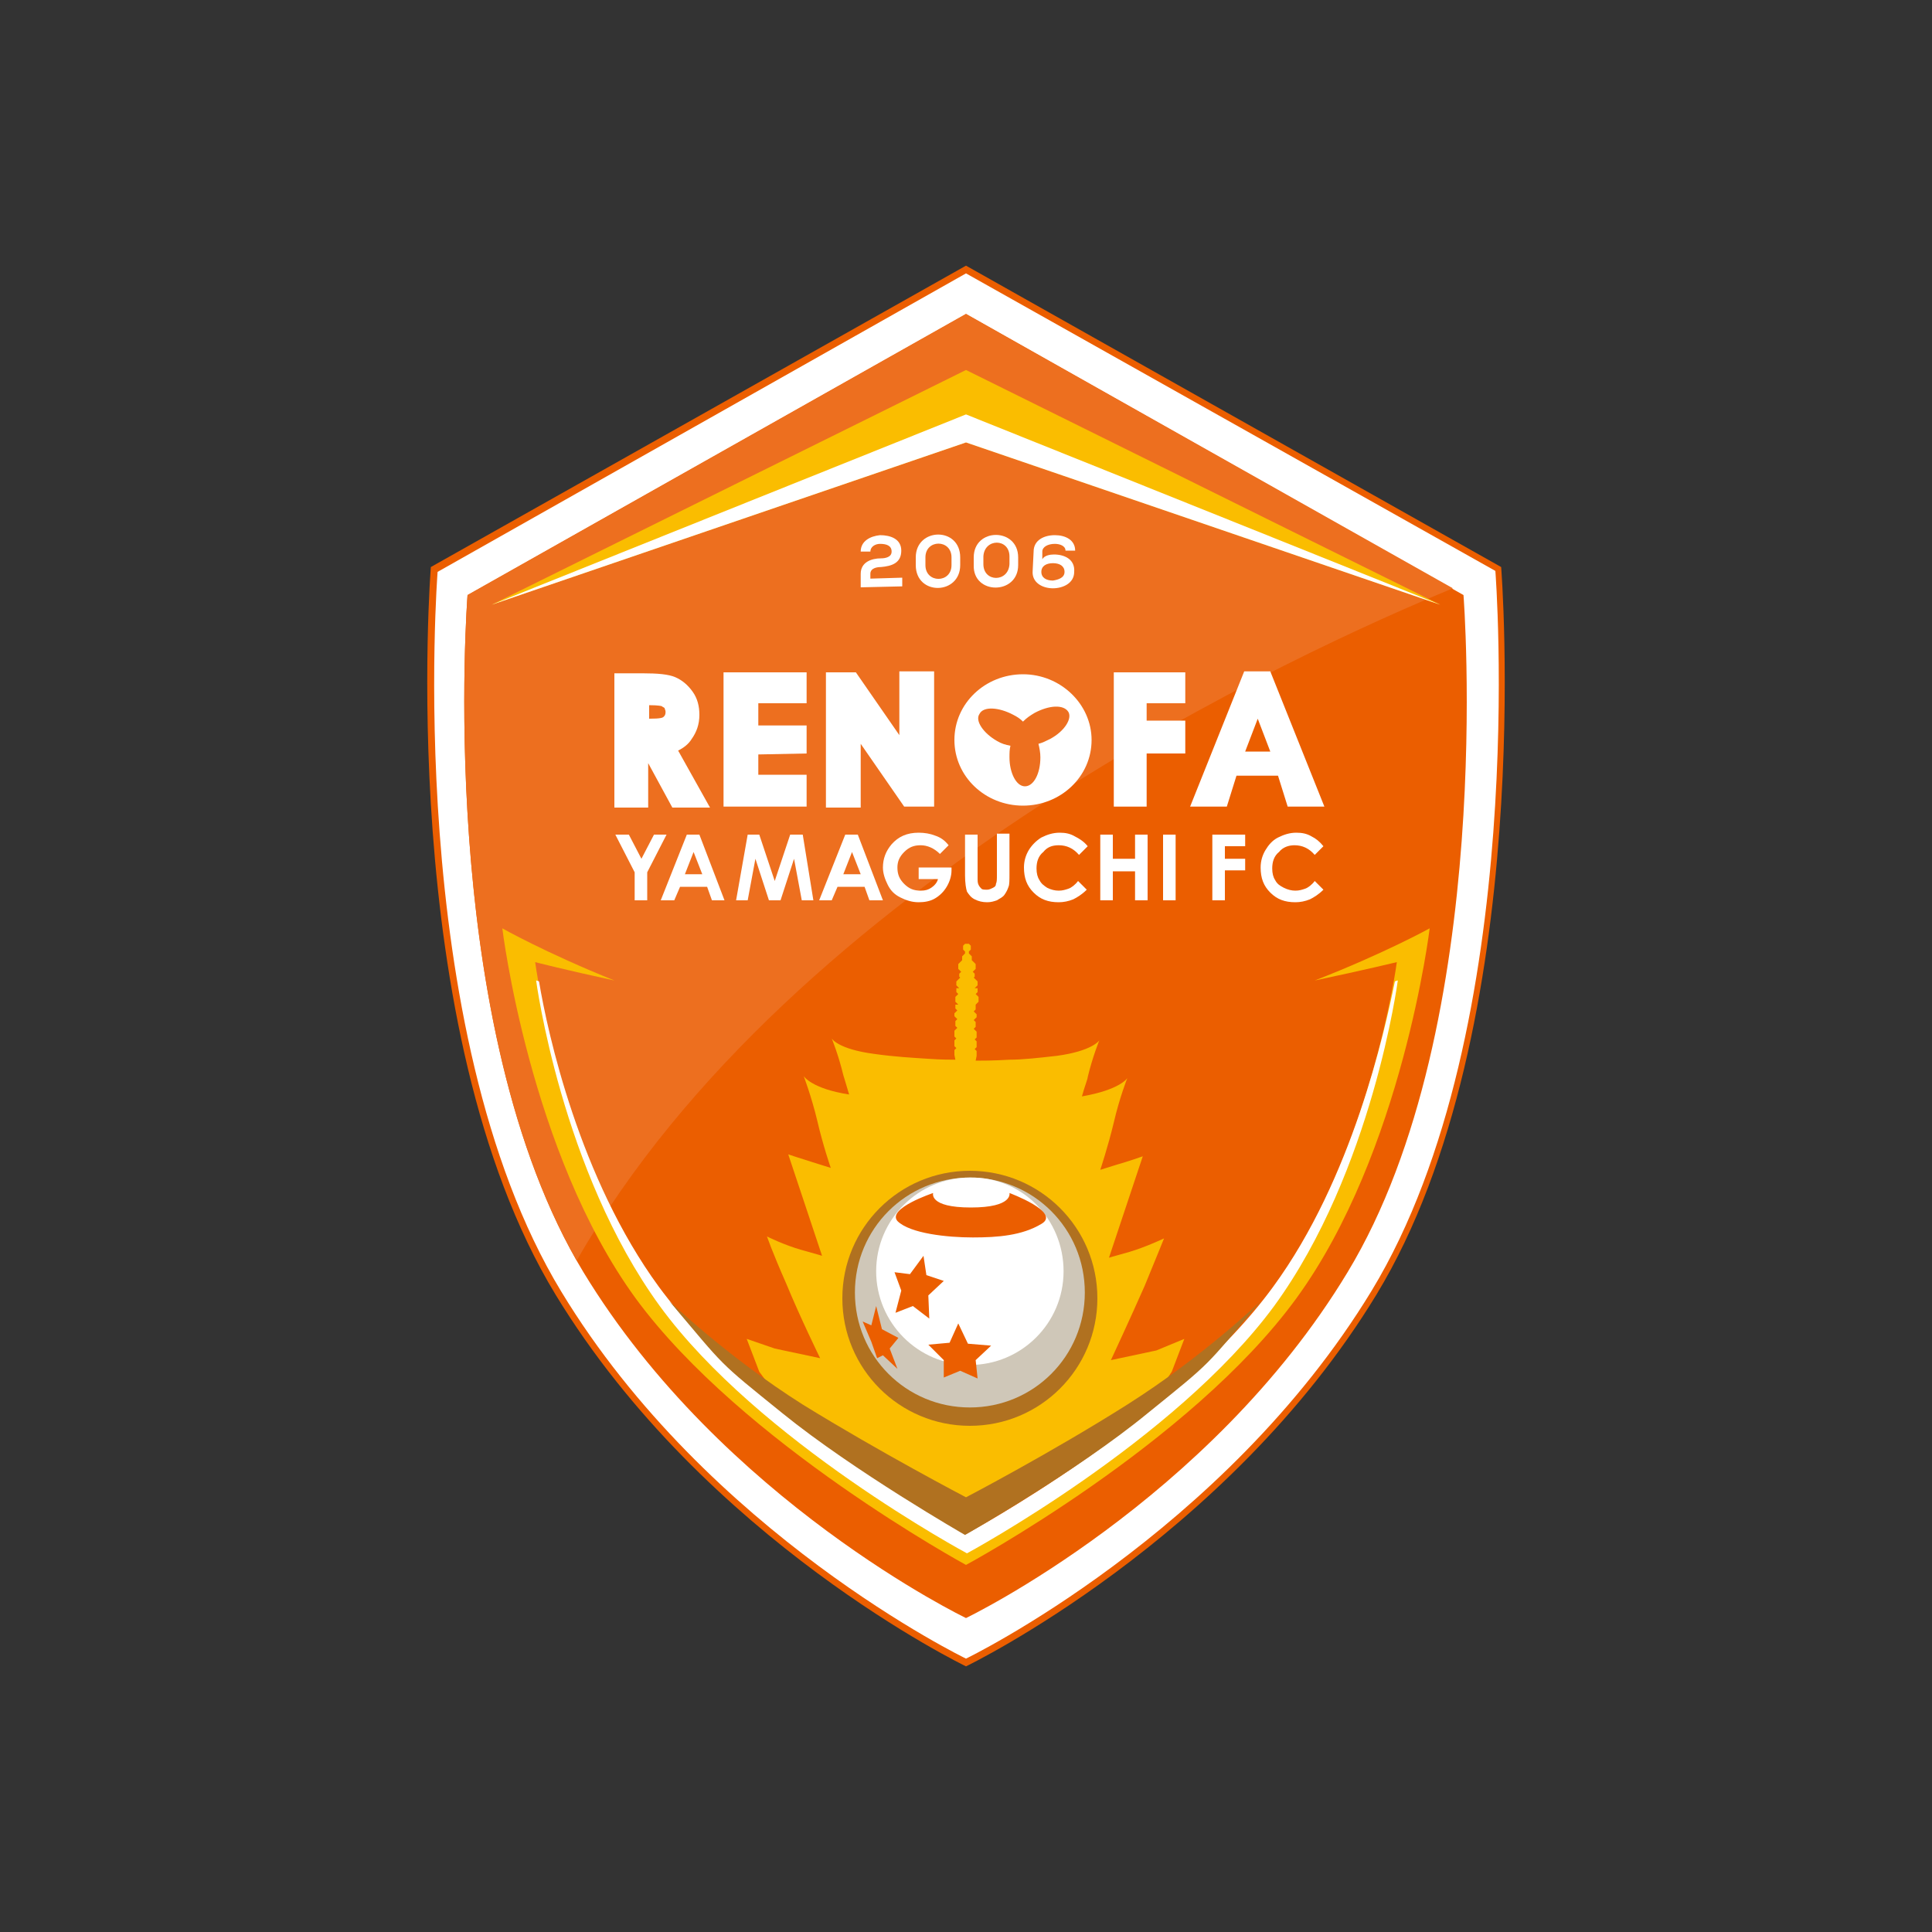 <?xml version="1.0" encoding="utf-8"?>
<!-- Generator: Adobe Illustrator 21.0.0, SVG Export Plug-In . SVG Version: 6.00 Build 0)  -->
<svg version="1.1" id="b46e6ee3-27dd-499e-b264-84fa7d73ec61"
	 xmlns="http://www.w3.org/2000/svg" xmlns:xlink="http://www.w3.org/1999/xlink" x="0px" y="0px" viewBox="0 0 200 200"
	 style="enable-background:new 0 0 200 200;" xml:space="preserve">
<rect x="0" y="0" width="200" height="200" fill="#333333" stroke="none"/>
<style type="text/css">
	.st0{fill:none;}
	.st1{fill:#EB5E00;}
	.st2{fill:#FFFFFF;}
	.st3{fill:#ED6F1F;}
	.st4{fill:#FABD00;}
	.st5{fill:#B07120;}
	.st6{fill:#CFC7B8;}
</style>
<title>emb_yamagata01</title>
<rect class="st0" width="200" height="200"/>
<g>
	<path class="st1" d="M100,172.5c0,0,27-13,42.5-38.5c16.7-27.5,12.9-75.3,12.9-75.3L100,27.5L44.6,58.7c0,0-3.8,47.8,12.9,75.3
		C73,159.5,100,172.5,100,172.5"/>
	<path class="st2" d="M100,171.7c0,0,26.7-12.9,42-38.1c16.5-27.2,12.8-74.5,12.8-74.5L100,28.3L45.3,59.2c0,0-3.7,47.3,12.8,74.5
		C73.3,158.8,100,171.7,100,171.7"/>
	<path class="st1" d="M100,167.5c0,0,25.2-12.1,39.5-35.8c15.5-25.6,12-70.1,12-70.1L100,32.5L48.4,61.6c0,0-3.5,44.5,12,70.1
		C74.8,155.4,100,167.5,100,167.5"/>
	<path class="st3" d="M150.4,60.9L100,32.5L48.4,61.6c0,0-3.4,43.2,11.3,68.9C82,91.3,134.9,67.3,150.4,60.9"/>
	<polygon class="st4" points="149.1,62.6 100,38.3 50.9,62.6 100,45.8 	"/>
	<polygon class="st2" points="149.1,62.6 100,42.9 50.9,62.6 100,45.8 	"/>
	<path class="st4" d="M136.1,101.5c5.2-1.1,8.5-1.9,8.5-1.9s-2.6,19.7-12.8,33.7c-10.2,14-31.8,25.6-31.8,25.6s-21.5-11.6-31.8-25.6
		c-10.2-14-12.8-33.7-12.8-33.7s3.1,0.8,8.2,1.9C56.4,98.6,52,96.1,52,96.1s2.8,23.2,13.8,38.3C76.8,149.4,100,162,100,162
		s23.2-12.5,34.2-27.6c11-15.1,13.8-38.3,13.8-38.3S143.3,98.7,136.1,101.5"/>
	<path class="st2" d="M131.8,133.2c-10.2,14-31.8,25.6-31.8,25.6s-21.5-11.6-31.8-25.6C60,122,56.7,107,55.8,101.6
		c-0.2-0.1-0.3-0.1-0.3-0.1s2.6,19.7,12.8,33.7c10.2,14,31.8,25.6,31.8,25.6s21.5-11.6,31.8-25.6c10.2-14,12.8-33.7,12.8-33.7
		s-0.1,0-0.3,0.1C143.3,106.9,140,122,131.8,133.2"/>
	<path class="st4" d="M119.7,139.8l-4.7,1c0,0,2-4.3,3.5-7.7c1.4-3.4,2-4.9,2-4.9s-1.9,0.9-3.6,1.4c-1.8,0.5-2.1,0.6-2.1,0.6
		l3.5-10.5c0,0-1.4,0.5-2.8,0.9c-1.3,0.4-1.6,0.5-1.6,0.5s0.8-2.4,1.4-4.9c0.6-2.6,1.4-4.6,1.4-4.6s-0.7,1.2-4.7,1.9
		c0.3-1.1,0.6-1.8,0.6-2c0.5-2.1,1.2-3.8,1.2-3.8s-0.7,1.1-4.4,1.6c-1.8,0.2-3.5,0.4-4.9,0.4c-1.7,0.1-2.9,0.1-3.5,0.1l0.1-0.5v-0.5
		l-0.2-0.2l0.2-0.2v-0.6l-0.2-0.2l0.2-0.2v-0.6l-0.3-0.3l0.2-0.2v-0.5l-0.2-0.2l0.3-0.3v-0.3l-0.3-0.3l0.2-0.2V104H101l0.3-0.3v-0.5
		l-0.3-0.3l0.2-0.2v-0.4h-0.3l0.3-0.3v-0.4l-0.4-0.4l0.1-0.1v-0.3l-0.2-0.2l0.3-0.3v-0.5l-0.4-0.4v-0.4l-0.3-0.3v-0.2l0.2-0.2v-0.4
		l-0.2-0.2H100h-0.1l-0.2,0.2v0.4l0.2,0.2v0.2l-0.3,0.3v0.4l-0.4,0.4v0.5l0.3,0.3l-0.2,0.2v0.3l0.1,0.1l-0.4,0.4v0.4l0.3,0.3h-0.3
		v0.4l0.2,0.2l-0.3,0.3v0.5l0.3,0.3h-0.3v0.4l0.2,0.2l-0.3,0.3v0.3l0.3,0.3l-0.2,0.2v0.5l0.2,0.2l-0.3,0.3v0.6l0.2,0.2l-0.2,0.2v0.6
		l0.2,0.2l-0.2,0.2v0.5l0.1,0.5c-0.5,0-1.5,0-2.9-0.1c-1.5-0.1-3.4-0.2-5.5-0.5c-3.8-0.5-4.4-1.6-4.4-1.6s0.7,1.7,1.2,3.8
		c0.1,0.3,0.3,1,0.6,2c-3.9-0.6-4.7-1.9-4.7-1.9s0.8,2.1,1.4,4.6c0.6,2.6,1.4,4.9,1.4,4.9s-0.3-0.1-1.6-0.5
		c-1.3-0.4-2.8-0.9-2.8-0.9l3.5,10.5c0,0-0.3-0.1-2.1-0.6c-1.8-0.5-3.6-1.4-3.6-1.4s0.5,1.5,2,4.9c1.4,3.4,3.5,7.7,3.5,7.7l-4.7-1
		l-2.9-1l1.3,3.4l3.7,5l8.6,6.2l9.1,5.4l9-5.5l9-6.2l3.3-4.9l1.3-3.4L119.7,139.8z"/>
	<path class="st5" d="M113.6,134.4c0,7.3-5.9,13.2-13.2,13.2c-7.3,0-13.2-5.9-13.2-13.2c0-7.3,5.9-13.2,13.2-13.2
		C107.7,121.2,113.6,127.1,113.6,134.4"/>
	<path class="st6" d="M112.3,133.8c0,6.6-5.3,11.9-11.9,11.9s-11.9-5.3-11.9-11.9c0-6.6,5.3-11.9,11.9-11.9S112.3,127.2,112.3,133.8
		"/>
	<path class="st2" d="M110.1,131.6c0,5.4-4.4,9.7-9.7,9.7c-5.4,0-9.7-4.4-9.7-9.7c0-5.4,4.4-9.7,9.7-9.7
		C105.8,121.8,110.1,126.2,110.1,131.6"/>
	<polygon class="st1" points="95.6,130 94.2,131.9 92.6,131.7 93.3,133.6 92.7,135.9 94.5,135.2 96.2,136.5 96.1,134.1 97.7,132.6 
		95.9,132 	"/>
	<polygon class="st1" points="90.7,135.2 90.2,137.2 89.3,136.8 90.2,138.9 90.8,140.6 91.4,140.3 92.9,141.7 92.1,139.6 93,138.5 
		91.3,137.6 	"/>
	<polygon class="st1" points="99.2,137 98.3,139 96.1,139.2 97.7,140.8 97.7,142.6 99.4,141.9 101.2,142.7 101,140.8 102.6,139.3 
		100.2,139.1 	"/>
	<path class="st1" d="M96.6,123.5c0,0-0.5,1.5,3.9,1.5c4.4,0,4-1.5,4-1.5s5.4,2,3.3,3.2c-2,1.2-4.5,1.4-7.1,1.4
		c-2.6,0-6.5-0.4-7.8-1.7C91.8,125.1,96.6,123.5,96.6,123.5"/>
	<path class="st5" d="M100,155c0,0,8.8-4.6,16.7-9.6c7.9-5,13.8-10.7,13.8-10.7c-5.9,7-4.9,6.1-11.7,11.6
		c-7.3,6-18.9,12.6-18.9,12.6s-11.5-6.6-18.9-12.6c-6.8-5.5-5.8-4.6-11.7-11.6c0,0,5.9,5.7,13.8,10.7C91.2,150.4,100,155,100,155
		L100,155z"/>
	<path class="st2" d="M89.1,57.1c0-1.1,1-1.6,2-1.7c1.1,0,2.2,0.4,2.2,1.6c0,1.3-1,1.6-2.1,1.7c-0.4,0-1.1,0.1-1.1,0.7l0,0.5
		l3.3-0.1l0,0.9l-4.3,0.1c0-0.5,0-0.9,0-1.4c0-1.2,1.1-1.6,2.1-1.6c0.4,0,1.1-0.1,1.1-0.7c0-0.6-0.5-0.8-1.2-0.8c-0.5,0-1,0.3-1,0.8
		L89.1,57.1z"/>
	<path class="st2" d="M94.8,57.7c0-3.1,4.6-3.2,4.6,0l0,0.8c0,3.1-4.6,3.2-4.6,0L94.8,57.7z M95.8,58.5c0,1.9,2.7,1.9,2.7,0l0-0.8
		c0-1.9-2.7-1.9-2.7,0L95.8,58.5z"/>
	<path class="st2" d="M100.8,57.7c0-3.1,4.6-3.1,4.6,0l0,0.8c0,3.1-4.7,3.1-4.6,0L100.8,57.7z M101.8,58.4c0,1.9,2.6,1.9,2.7,0
		l0-0.8c0-1.9-2.6-1.9-2.7,0L101.8,58.4z"/>
	<path class="st2" d="M107.9,57.1l0,0.8c0.2-0.4,0.8-0.5,1.2-0.5c1.1,0,2.2,0.5,2.1,1.8c0,1.2-1.2,1.7-2.2,1.7
		c-1.1,0-2.2-0.6-2.1-1.8l0.1-2c0-1.2,1.1-1.7,2.2-1.7c1.1,0,2.1,0.5,2.1,1.6l-1,0c0-0.5-0.6-0.7-1.1-0.7
		C108.5,56.3,107.9,56.6,107.9,57.1L107.9,57.1z M110.2,59.2c0-0.6-0.5-0.9-1.2-0.9c-0.7,0-1.2,0.3-1.2,0.9c0,0.6,0.5,0.9,1.2,0.9
		C109.6,60,110.2,59.8,110.2,59.2"/>
	<polygon class="st2" points="63.7,86.4 65.1,86.4 66.4,88.9 67.7,86.4 69,86.4 67,90.3 67,93.2 65.7,93.2 65.7,90.3 	"/>
	<path class="st2" d="M71.1,86.4h1.3l2.6,6.8h-1.3l-0.5-1.4l-2.8,0l-0.6,1.4h-1.4L71.1,86.4z M71.8,88.2l-0.9,2.3h1.8L71.8,88.2z"/>
	<polygon class="st2" points="77.4,86.4 78.6,86.4 80.2,91.2 81.8,86.4 83.1,86.4 84.2,93.2 83,93.2 82.2,88.9 80.8,93.2 79.6,93.2 
		78.2,88.9 77.4,93.2 76.2,93.2 	"/>
	<path class="st2" d="M87.5,86.4h1.3l2.6,6.8h-1.4l-0.5-1.4h-2.8l-0.6,1.4h-1.3L87.5,86.4z M88.2,88.2l-0.9,2.3h1.8L88.2,88.2z"/>
	<path class="st2" d="M98.2,87.5l-0.9,0.9c-0.6-0.6-1.3-0.9-2-0.9c-0.7,0-1.2,0.2-1.7,0.7c-0.5,0.5-0.7,1-0.7,1.6
		c0,0.7,0.2,1.2,0.7,1.7c0.5,0.5,1,0.7,1.7,0.7c0.5,0,0.8-0.1,1.1-0.3c0.3-0.2,0.6-0.5,0.7-0.9l-2,0v-1.2l3.4,0l0,0.3
		c0,0.6-0.2,1.2-0.5,1.7c-0.3,0.5-0.7,0.9-1.2,1.2c-0.5,0.3-1.1,0.4-1.7,0.4c-0.7,0-1.3-0.2-1.9-0.5c-0.6-0.3-1-0.7-1.3-1.3
		c-0.3-0.6-0.5-1.2-0.5-1.8c0-0.9,0.3-1.7,0.9-2.4c0.7-0.8,1.6-1.2,2.8-1.2c0.6,0,1.2,0.1,1.7,0.3C97.4,86.7,97.8,87,98.2,87.5"/>
	<path class="st2" d="M99.9,86.4h1.3l0,4.4c0,0.4,0,0.6,0.1,0.8c0.1,0.2,0.2,0.3,0.3,0.4c0.1,0.1,0.3,0.1,0.6,0.1
		c0.2,0,0.4-0.1,0.6-0.2c0.2-0.1,0.3-0.2,0.3-0.4c0.1-0.2,0.1-0.5,0.1-0.9v-4.3h1.3l0,4.1c0,0.7,0,1.2-0.1,1.4
		c-0.1,0.3-0.2,0.5-0.4,0.8c-0.2,0.3-0.5,0.4-0.8,0.6c-0.3,0.1-0.6,0.2-1,0.2c-0.5,0-0.9-0.1-1.3-0.3c-0.4-0.2-0.6-0.5-0.8-0.8
		c-0.1-0.3-0.2-0.9-0.2-1.7V86.4z"/>
	<path class="st2" d="M112.6,87.6l-0.9,0.9c-0.6-0.7-1.3-1-2.1-1c-0.7,0-1.2,0.2-1.6,0.7c-0.5,0.4-0.7,1-0.7,1.7
		c0,0.5,0.1,0.9,0.3,1.2c0.2,0.4,0.5,0.6,0.8,0.8c0.4,0.2,0.8,0.3,1.2,0.3c0.4,0,0.7-0.1,1-0.2c0.3-0.1,0.7-0.4,1-0.8l0.9,0.9
		c-0.5,0.5-1,0.8-1.4,1c-0.5,0.2-1,0.3-1.5,0.3c-1.1,0-1.9-0.3-2.6-1c-0.7-0.7-1-1.5-1-2.6c0-0.7,0.2-1.3,0.5-1.8
		c0.3-0.5,0.8-1,1.3-1.3c0.6-0.3,1.2-0.5,1.9-0.5c0.6,0,1.1,0.1,1.6,0.4C111.7,86.8,112.2,87.1,112.6,87.6"/>
	<polygon class="st2" points="113.9,86.4 115.2,86.4 115.2,88.9 117.5,88.9 117.5,86.4 118.8,86.4 118.8,93.2 117.5,93.2 
		117.5,90.2 115.2,90.2 115.2,93.2 113.9,93.2 	"/>
	<rect x="120.4" y="86.4" class="st2" width="1.3" height="6.8"/>
	<polygon class="st2" points="125.5,86.4 128.9,86.4 128.9,87.6 126.8,87.6 126.8,88.9 128.9,88.9 128.9,90.1 126.8,90.1 
		126.8,93.2 125.5,93.2 	"/>
	<path class="st2" d="M137,87.6l-0.9,0.9c-0.6-0.7-1.3-1-2.1-1c-0.6,0-1.2,0.2-1.6,0.7c-0.5,0.4-0.7,1-0.7,1.7
		c0,0.5,0.1,0.9,0.3,1.2c0.2,0.4,0.5,0.6,0.9,0.8c0.4,0.2,0.8,0.3,1.2,0.3c0.4,0,0.7-0.1,1-0.2c0.3-0.1,0.7-0.4,1-0.8l0.9,0.9
		c-0.5,0.5-1,0.8-1.4,1c-0.5,0.2-1,0.3-1.5,0.3c-1.1,0-1.9-0.3-2.6-1c-0.7-0.7-1-1.5-1-2.6c0-0.7,0.2-1.3,0.5-1.8
		c0.3-0.5,0.7-1,1.3-1.3c0.6-0.3,1.2-0.5,1.9-0.5c0.6,0,1.1,0.1,1.6,0.4C136.2,86.8,136.6,87.1,137,87.6"/>
	<path class="st2" d="M98.8,76.6c0-3.8,3.2-6.8,7.1-6.8c3.9,0,7.1,3.1,7.1,6.8c0,3.8-3.2,6.8-7.1,6.8C102,83.4,98.8,80.4,98.8,76.6
		 M103.2,76.7c0.5,0.3,0.9,0.4,1.4,0.5c-0.1,0.4-0.1,0.8-0.1,1.2c0,1.6,0.7,3,1.6,3c0.9,0,1.6-1.3,1.6-3c0-0.5-0.1-1-0.2-1.4
		c0.4-0.1,0.8-0.3,1.2-0.5c1.5-0.8,2.3-2.1,1.9-2.8c-0.5-0.8-2-0.7-3.5,0.1c-0.5,0.3-0.8,0.5-1.2,0.9c-0.3-0.3-0.6-0.5-1-0.7
		c-1.5-0.8-3.1-0.9-3.5-0.1C100.9,74.6,101.8,75.9,103.2,76.7"/>
	<path class="st2" d="M63.6,69.6v14h3.5V79l2.5,4.6h3.9l-3.3-5.9c0.6-0.3,1.1-0.7,1.4-1.2c0.5-0.7,0.8-1.5,0.8-2.5
		c0-0.9-0.2-1.7-0.7-2.4c-0.5-0.7-1.1-1.2-1.8-1.5c-0.7-0.3-1.8-0.4-3.4-0.4H63.6z M68.9,73.7c0,0.3-0.1,0.4-0.2,0.5
		c-0.1,0.1-0.3,0.2-1.5,0.2V73c1,0,1.3,0.1,1.3,0.1c0.1,0.1,0.2,0.1,0.3,0.2C68.8,73.4,68.9,73.5,68.9,73.7"/>
	<polygon class="st2" points="83.5,80.2 83.5,83.5 74.9,83.5 74.9,69.6 83.5,69.6 83.5,72.8 78.5,72.8 78.5,75.1 83.5,75.1 83.5,78 
		78.5,78.1 78.5,80.2 	"/>
	<path class="st2" d="M93.1,69.6c0,0,0,4.1,0,6.5l-4.5-6.5h-3.1v14h3.6V77l4.5,6.5h3.1v-14H93.1z"/>
	<polygon class="st2" points="118.7,83.5 115.3,83.5 115.3,69.6 122.7,69.6 122.7,72.8 118.7,72.8 118.7,74.6 122.7,74.6 122.7,78 
		118.7,78 	"/>
	<path class="st2" d="M128.8,69.5l-5.6,14h3.8l1-3.2l4.3,0l1,3.2h3.8l-5.6-14L128.8,69.5z M128.9,77.8l1.3-3.4l1.3,3.4H128.9z"/>
</g>
</svg>
